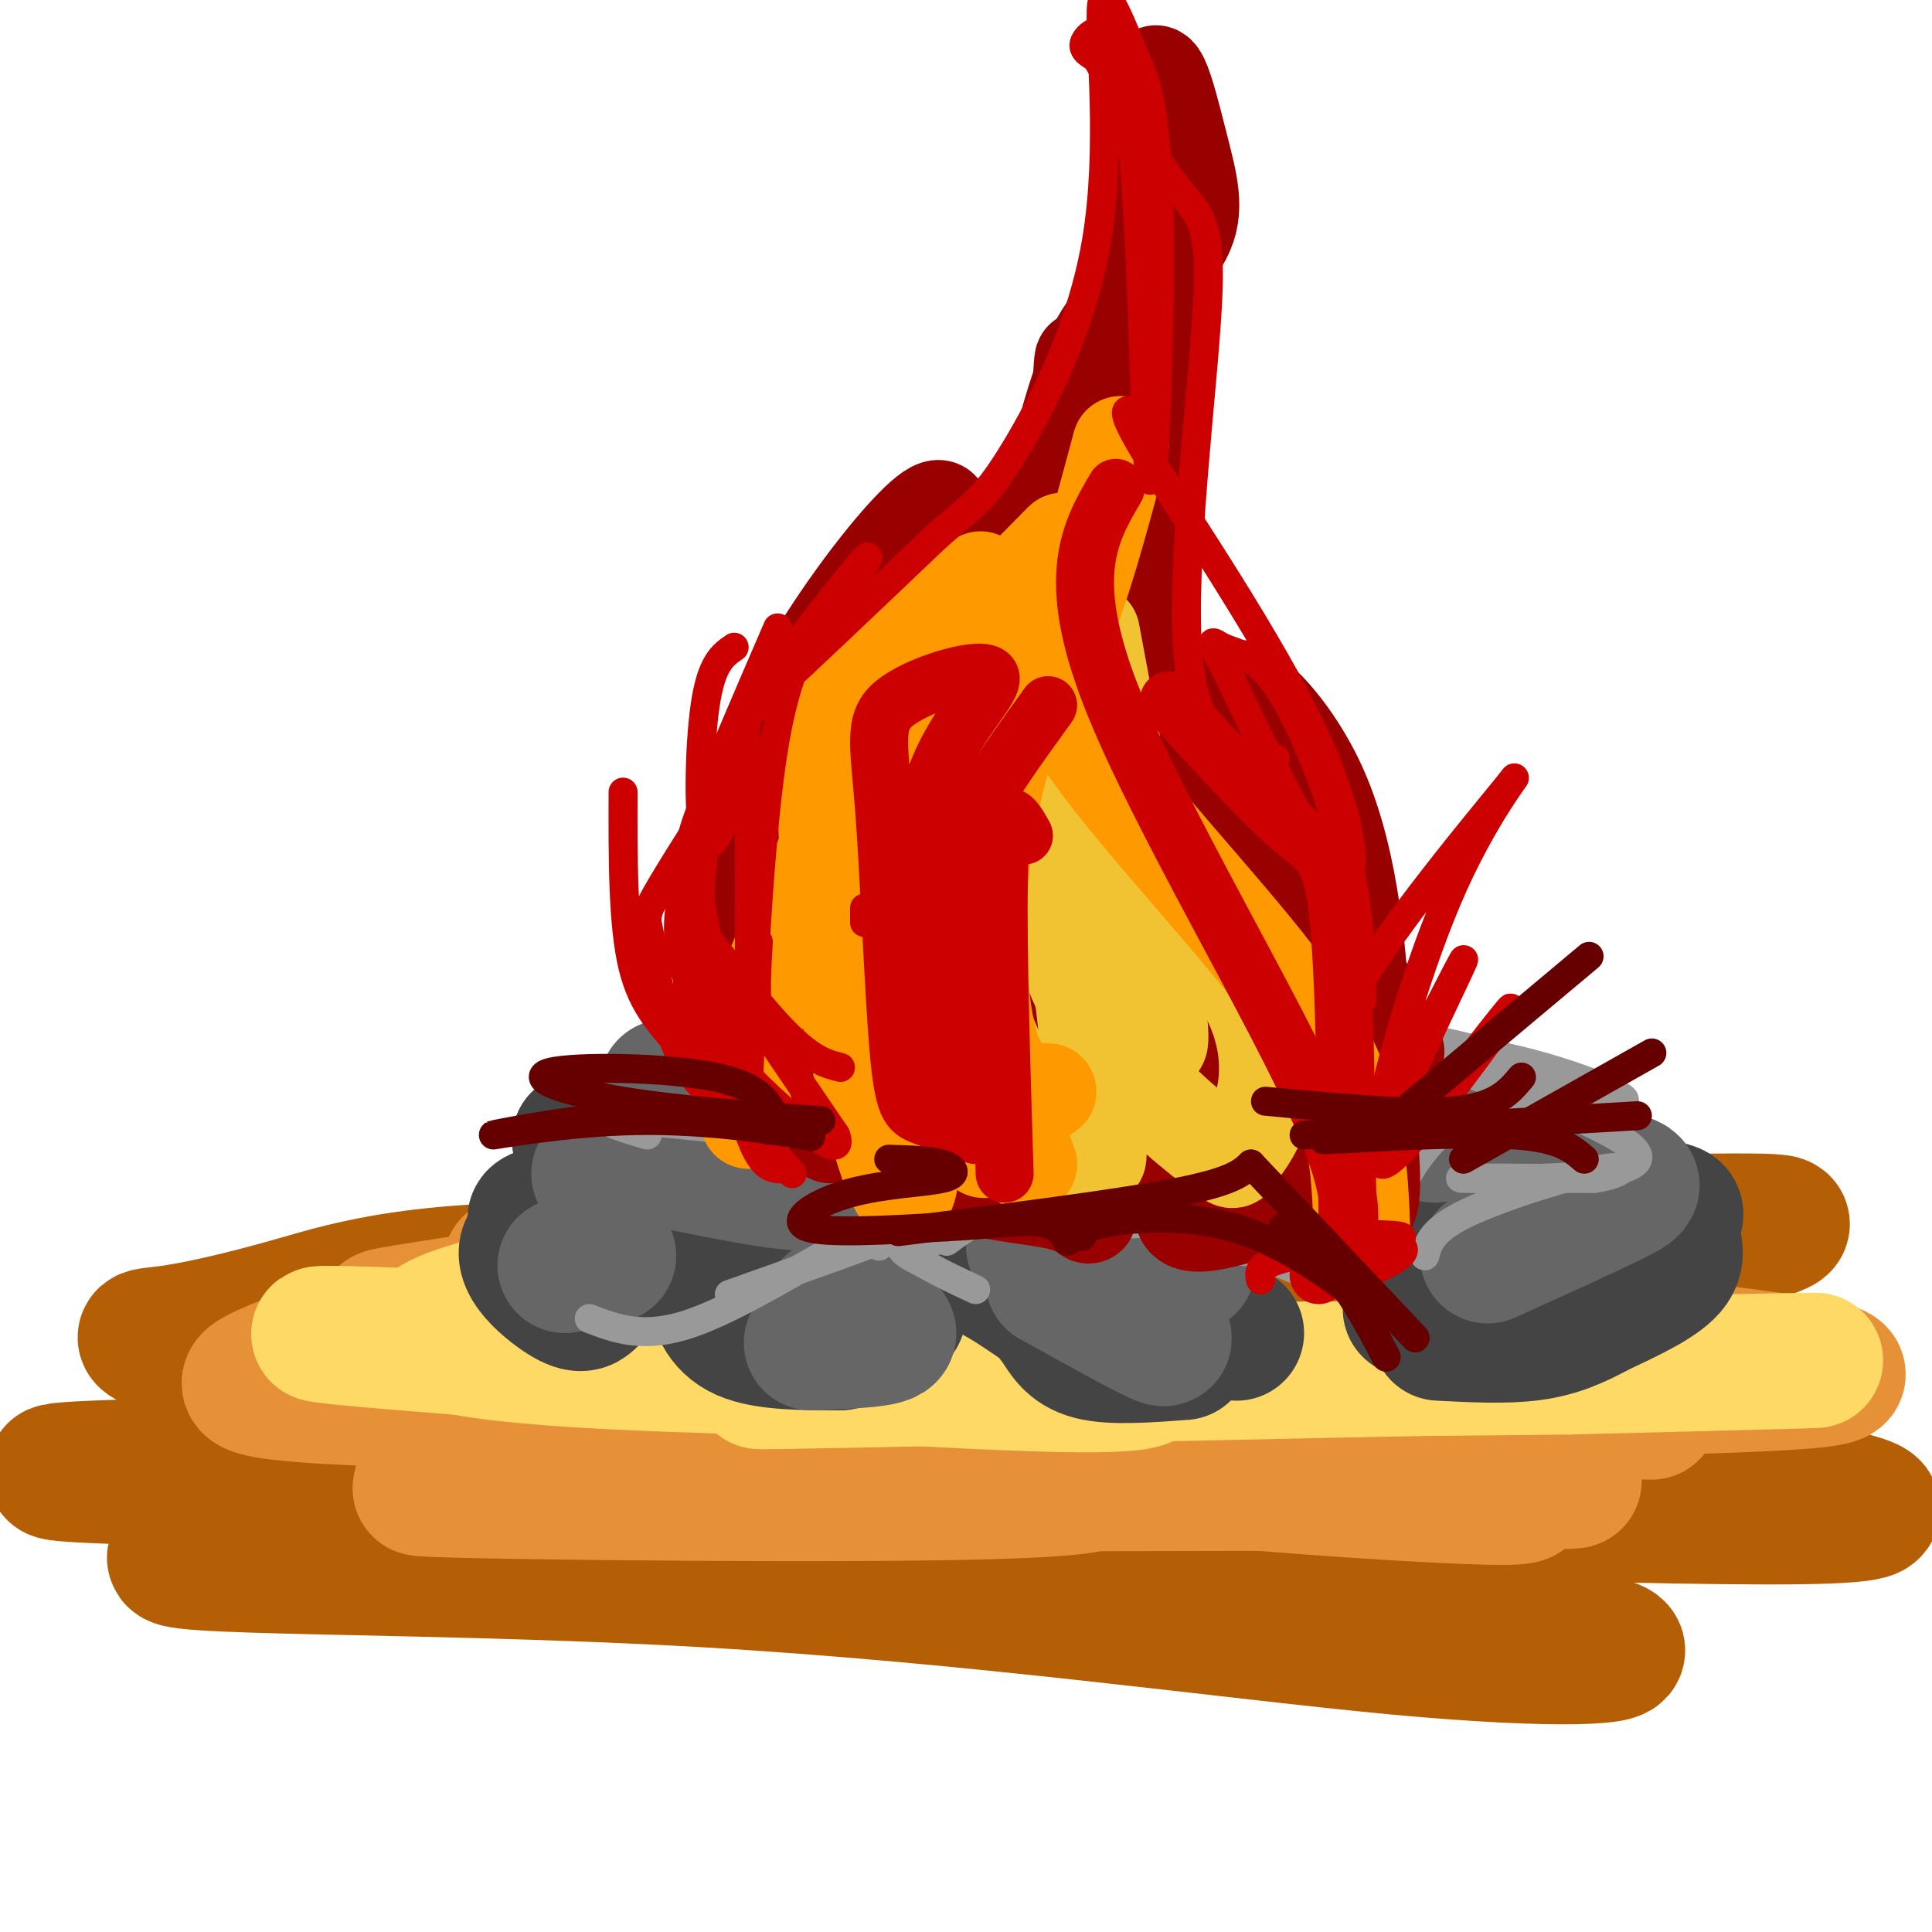 <svg viewBox='0 0 400 400' version='1.1' xmlns='http://www.w3.org/2000/svg' xmlns:xlink='http://www.w3.org/1999/xlink'><g fill='none' stroke='rgb(180,95,6)' stroke-width='28' stroke-linecap='round' stroke-linejoin='round'><path d='M158,278c25.733,-4.689 51.467,-9.378 29,-7c-22.467,2.378 -93.133,11.822 -115,17c-21.867,5.178 5.067,6.089 32,7'/><path d='M104,295c46.940,2.976 148.292,6.917 174,8c25.708,1.083 -24.226,-0.690 -77,2c-52.774,2.690 -108.387,9.845 -164,17'/><path d='M37,322c-8.743,2.939 51.399,1.788 108,5c56.601,3.212 109.662,10.788 144,14c34.338,3.212 49.954,2.061 45,0c-4.954,-2.061 -30.477,-5.030 -56,-8'/><path d='M278,333c-23.513,-2.130 -54.295,-3.455 -72,-7c-17.705,-3.545 -22.332,-9.311 -34,-13c-11.668,-3.689 -30.378,-5.301 14,-4c44.378,1.301 151.844,5.514 187,5c35.156,-0.514 -1.996,-5.754 -17,-9c-15.004,-3.246 -7.858,-4.499 -25,-6c-17.142,-1.501 -58.571,-3.251 -100,-5'/><path d='M231,294c-17.897,-1.077 -12.638,-1.269 -12,-2c0.638,-0.731 -3.344,-2.000 12,-4c15.344,-2.000 50.016,-4.731 72,-6c21.984,-1.269 31.281,-1.077 0,-4c-31.281,-2.923 -103.141,-8.962 -175,-15'/><path d='M128,263c-40.799,-1.097 -55.296,3.660 -67,7c-11.704,3.340 -20.615,5.261 -26,6c-5.385,0.739 -7.242,0.294 -1,3c6.242,2.706 20.584,8.562 25,12c4.416,3.438 -1.095,4.458 37,7c38.095,2.542 119.795,6.608 152,8c32.205,1.392 14.916,0.112 8,-1c-6.916,-1.112 -3.458,-2.056 0,-3'/><path d='M256,302c-58.298,-0.274 -204.042,0.542 -237,2c-32.958,1.458 46.869,3.560 113,1c66.131,-2.560 118.565,-9.780 171,-17'/><path d='M303,288c0.996,-3.946 -82.014,-5.312 -126,-7c-43.986,-1.688 -48.949,-3.698 -43,-8c5.949,-4.302 22.811,-10.895 30,-15c7.189,-4.105 4.705,-5.720 26,-7c21.295,-1.280 66.370,-2.223 87,-2c20.630,0.223 16.815,1.611 13,3'/><path d='M290,252c-22.193,0.969 -84.176,1.892 -76,2c8.176,0.108 86.511,-0.600 124,-1c37.489,-0.400 34.132,-0.492 25,3c-9.132,3.492 -24.038,10.569 -37,13c-12.962,2.431 -23.981,0.215 -35,-2'/><path d='M291,267c-15.523,-4.348 -36.831,-14.217 -53,-19c-16.169,-4.783 -27.199,-4.480 -53,-4c-25.801,0.480 -66.372,1.137 -65,2c1.372,0.863 44.686,1.931 88,3'/><path d='M208,249c11.467,1.711 -3.867,4.489 -9,6c-5.133,1.511 -0.067,1.756 5,2'/></g>
<g fill='none' stroke='rgb(230,145,56)' stroke-width='28' stroke-linecap='round' stroke-linejoin='round'><path d='M148,272c-24.541,1.456 -49.081,2.912 -65,5c-15.919,2.088 -23.215,4.807 -28,7c-4.785,2.193 -7.057,3.860 11,5c18.057,1.140 56.445,1.754 85,4c28.555,2.246 47.278,6.123 66,10'/><path d='M217,303c14.786,2.952 18.750,5.333 -20,6c-38.750,0.667 -120.214,-0.381 -109,-1c11.214,-0.619 115.107,-0.810 219,-1'/><path d='M307,307c34.708,-0.385 11.977,-0.847 7,0c-4.977,0.847 7.799,3.003 -3,3c-10.799,-0.003 -45.173,-2.166 -73,-5c-27.827,-2.834 -49.107,-6.340 -52,-9c-2.893,-2.660 12.602,-4.474 39,-5c26.398,-0.526 63.699,0.237 101,1'/><path d='M326,292c20.337,0.308 20.678,0.577 4,0c-16.678,-0.577 -50.375,-2.002 -40,-3c10.375,-0.998 64.821,-1.571 83,-3c18.179,-1.429 0.089,-3.715 -18,-6'/><path d='M355,280c-4.667,-1.333 -7.333,-1.667 -10,-2'/><path d='M88,294c-4.094,-3.105 -8.188,-6.211 -8,-10c0.188,-3.789 4.659,-8.263 3,-10c-1.659,-1.737 -9.447,-0.737 5,-3c14.447,-2.263 51.128,-7.789 59,-10c7.872,-2.211 -13.064,-1.105 -34,0'/><path d='M113,261c-7.644,0.311 -9.756,1.089 -4,1c5.756,-0.089 19.378,-1.044 33,-2'/></g>
<g fill='none' stroke='rgb(255,217,102)' stroke-width='28' stroke-linecap='round' stroke-linejoin='round'><path d='M119,278c-33.489,-1.467 -66.978,-2.933 -47,-1c19.978,1.933 93.422,7.267 130,9c36.578,1.733 36.289,-0.133 36,-2'/><path d='M238,284c-23.536,0.393 -100.375,2.375 -76,2c24.375,-0.375 149.964,-3.107 194,-4c44.036,-0.893 6.518,0.054 -31,1'/><path d='M325,283c-37.750,0.452 -116.625,1.083 -167,0c-50.375,-1.083 -72.250,-3.881 -69,-8c3.250,-4.119 31.625,-9.560 60,-15'/><path d='M149,260c15.726,-3.607 25.042,-5.125 13,-5c-12.042,0.125 -45.440,1.893 -51,2c-5.560,0.107 16.720,-1.446 39,-3'/></g>
<g fill='none' stroke='rgb(68,68,68)' stroke-width='28' stroke-linecap='round' stroke-linejoin='round'><path d='M292,271c1.481,-2.895 2.962,-5.790 4,-9c1.038,-3.210 1.635,-6.736 11,-9c9.365,-2.264 27.500,-3.267 35,-3c7.500,0.267 4.365,1.803 4,4c-0.365,2.197 2.038,5.056 0,8c-2.038,2.944 -8.519,5.972 -15,9'/><path d='M331,271c-4.600,2.511 -8.600,4.289 -14,5c-5.400,0.711 -12.200,0.356 -19,0'/><path d='M256,276c-5.482,-3.391 -10.963,-6.781 -18,-8c-7.037,-1.219 -15.628,-0.265 -19,1c-3.372,1.265 -1.523,2.841 0,5c1.523,2.159 2.721,4.903 7,6c4.279,1.097 11.640,0.549 19,0'/><path d='M186,272c-3.233,-3.608 -6.467,-7.215 -12,-10c-5.533,-2.785 -13.367,-4.746 -18,-5c-4.633,-0.254 -6.067,1.200 -7,3c-0.933,1.800 -1.367,3.946 -1,7c0.367,3.054 1.533,7.015 6,9c4.467,1.985 12.233,1.992 20,2'/><path d='M122,269c-0.982,0.881 -1.964,1.762 -6,-1c-4.036,-2.762 -11.125,-9.167 -4,-12c7.125,-2.833 28.464,-2.095 34,-2c5.536,0.095 -4.732,-0.452 -15,-1'/><path d='M131,253c-8.429,0.014 -22.002,0.550 -20,-1c2.002,-1.550 19.577,-5.187 27,-7c7.423,-1.813 4.692,-1.804 0,-3c-4.692,-1.196 -11.346,-3.598 -18,-6'/><path d='M120,236c3.000,-1.333 19.500,-1.667 36,-2'/><path d='M153,246c5.345,1.012 10.690,2.024 12,0c1.310,-2.024 -1.417,-7.083 -1,-9c0.417,-1.917 3.976,-0.690 8,2c4.024,2.690 8.512,6.845 13,11'/><path d='M185,250c2.167,1.833 1.083,0.917 0,0'/><path d='M187,266c2.222,-1.556 4.444,-3.111 7,-4c2.556,-0.889 5.444,-1.111 10,1c4.556,2.111 10.778,6.556 17,11'/><path d='M294,264c0.524,-5.381 1.048,-10.762 2,-15c0.952,-4.238 2.333,-7.333 8,-8c5.667,-0.667 15.619,1.095 21,3c5.381,1.905 6.190,3.952 7,6'/><path d='M332,250c4.000,3.560 10.500,9.458 9,7c-1.500,-2.458 -11.000,-13.274 -19,-19c-8.000,-5.726 -14.500,-6.363 -21,-7'/><path d='M301,231c-6.167,-1.833 -11.083,-2.917 -16,-4'/></g>
<g fill='none' stroke='rgb(102,102,102)' stroke-width='28' stroke-linecap='round' stroke-linejoin='round'><path d='M138,225c15.583,8.250 31.167,16.500 31,19c-0.167,2.500 -16.083,-0.750 -32,-4'/><path d='M137,240c-6.533,-1.022 -6.867,-1.578 -8,-1c-1.133,0.578 -3.067,2.289 -5,4'/><path d='M126,260c0.000,0.000 -9.000,2.000 -9,2'/><path d='M168,278c8.067,-0.311 16.133,-0.622 16,-2c-0.133,-1.378 -8.467,-3.822 -11,-5c-2.533,-1.178 0.733,-1.089 4,-1'/><path d='M214,258c13.167,8.917 26.333,17.833 27,19c0.667,1.167 -11.167,-5.417 -23,-12'/><path d='M218,265c-1.089,-3.067 7.689,-4.733 14,-5c6.311,-0.267 10.156,0.867 14,2'/><path d='M308,260c10.405,-4.714 20.810,-9.429 26,-12c5.190,-2.571 5.167,-3.000 0,-4c-5.167,-1.000 -15.476,-2.571 -18,-4c-2.524,-1.429 2.738,-2.714 8,-4'/><path d='M324,236c-1.822,-1.644 -10.378,-3.756 -16,-4c-5.622,-0.244 -8.311,1.378 -11,3'/></g>
<g fill='none' stroke='rgb(153,153,153)' stroke-width='6' stroke-linecap='round' stroke-linejoin='round'><path d='M151,268c14.583,-5.167 29.167,-10.333 33,-12c3.833,-1.667 -3.083,0.167 -10,2'/><path d='M174,258c-7.511,3.911 -21.289,12.689 -31,16c-9.711,3.311 -15.356,1.156 -21,-1'/><path d='M134,235c-6.400,-1.911 -12.800,-3.822 -2,-3c10.800,0.822 38.800,4.378 45,4c6.200,-0.378 -9.400,-4.689 -25,-9'/><path d='M152,227c-5.220,-1.734 -5.770,-1.568 -6,-3c-0.230,-1.432 -0.139,-4.463 9,-3c9.139,1.463 27.325,7.418 29,9c1.675,1.582 -13.163,-1.209 -28,-4'/><path d='M182,258c-2.524,-0.952 -5.048,-1.905 -2,-2c3.048,-0.095 11.667,0.667 13,1c1.333,0.333 -4.619,0.238 -6,1c-1.381,0.762 1.810,2.381 5,4'/><path d='M192,262c2.500,1.500 6.250,3.250 10,5'/><path d='M217,250c20.333,0.750 40.667,1.500 40,2c-0.667,0.500 -22.333,0.750 -44,1'/><path d='M213,253c-0.012,0.417 21.958,0.958 25,0c3.042,-0.958 -12.845,-3.417 -23,-3c-10.155,0.417 -14.577,3.708 -19,7'/><path d='M290,246c1.142,-2.335 2.284,-4.670 5,-8c2.716,-3.330 7.006,-7.656 17,-9c9.994,-1.344 25.691,0.292 23,-2c-2.691,-2.292 -23.769,-8.512 -35,-11c-11.231,-2.488 -12.616,-1.244 -14,0'/><path d='M286,216c-4.667,-0.010 -9.333,-0.033 -5,0c4.333,0.033 17.667,0.124 31,3c13.333,2.876 26.667,8.536 24,9c-2.667,0.464 -21.333,-4.268 -40,-9'/><path d='M296,219c5.929,2.833 40.750,14.417 43,20c2.250,5.583 -28.071,5.167 -35,5c-6.929,-0.167 9.536,-0.083 26,0'/><path d='M330,244c6.036,-0.881 8.125,-3.083 2,-2c-6.125,1.083 -20.464,5.452 -28,9c-7.536,3.548 -8.268,6.274 -9,9'/><path d='M259,256c-7.292,0.708 -14.583,1.417 -12,2c2.583,0.583 15.042,1.042 23,3c7.958,1.958 11.417,5.417 8,5c-3.417,-0.417 -13.708,-4.708 -24,-9'/></g>
<g fill='none' stroke='rgb(153,0,0)' stroke-width='20' stroke-linecap='round' stroke-linejoin='round'><path d='M206,246c-4.824,-3.675 -9.648,-7.350 -13,-11c-3.352,-3.650 -5.231,-7.276 -6,-20c-0.769,-12.724 -0.428,-34.547 1,-51c1.428,-16.453 3.941,-27.535 5,-33c1.059,-5.465 0.662,-5.312 5,-8c4.338,-2.688 13.410,-8.215 14,-7c0.590,1.215 -7.303,9.173 -10,27c-2.697,17.827 -0.199,45.522 2,58c2.199,12.478 4.100,9.739 6,7'/><path d='M210,208c5.881,8.661 17.583,26.814 18,21c0.417,-5.814 -10.451,-35.596 -15,-43c-4.549,-7.404 -2.778,7.570 -1,17c1.778,9.430 3.565,13.317 6,17c2.435,3.683 5.519,7.162 8,9c2.481,1.838 4.360,2.033 7,0c2.640,-2.033 6.040,-6.295 5,-12c-1.040,-5.705 -6.520,-12.852 -12,-20'/><path d='M226,197c-1.000,-0.145 2.499,9.491 10,20c7.501,10.509 19.006,21.889 26,28c6.994,6.111 9.479,6.952 12,7c2.521,0.048 5.077,-0.699 7,-1c1.923,-0.301 3.211,-0.158 3,-8c-0.211,-7.842 -1.923,-23.669 -5,-35c-3.077,-11.331 -7.521,-18.166 -18,-28c-10.479,-9.834 -26.994,-22.667 -34,-36c-7.006,-13.333 -4.503,-27.167 -2,-41'/><path d='M225,103c-0.416,-15.644 -0.457,-34.255 -1,-27c-0.543,7.255 -1.587,40.376 -1,60c0.587,19.624 2.804,25.750 5,33c2.196,7.250 4.372,15.624 13,29c8.628,13.376 23.707,31.755 23,30c-0.707,-1.755 -17.202,-23.644 -26,-37c-8.798,-13.356 -9.899,-18.178 -11,-23'/><path d='M227,168c-3.717,-12.622 -7.511,-32.677 -7,-31c0.511,1.677 5.325,25.085 10,41c4.675,15.915 9.211,24.336 17,37c7.789,12.664 18.830,29.573 20,30c1.170,0.427 -7.532,-15.626 -13,-24c-5.468,-8.374 -7.703,-9.069 -13,-11c-5.297,-1.931 -13.657,-5.097 -18,-6c-4.343,-0.903 -4.669,0.456 -5,3c-0.331,2.544 -0.665,6.272 -1,10'/><path d='M217,217c1.266,8.478 4.931,24.674 7,31c2.069,6.326 2.543,2.781 -4,1c-6.543,-1.781 -20.104,-1.797 -31,-8c-10.896,-6.203 -19.126,-18.593 -17,-19c2.126,-0.407 14.607,11.169 28,16c13.393,4.831 27.696,2.915 42,1'/><path d='M242,239c8.630,-0.650 9.205,-2.776 8,-1c-1.205,1.776 -4.189,7.456 -5,11c-0.811,3.544 0.551,4.954 6,4c5.449,-0.954 14.985,-4.273 20,-5c5.015,-0.727 5.507,1.136 6,3'/><path d='M277,251c0.657,-1.868 -0.700,-8.039 -7,-11c-6.300,-2.961 -17.542,-2.713 -21,-2c-3.458,0.713 0.867,1.889 4,3c3.133,1.111 5.073,2.155 3,-3c-2.073,-5.155 -8.161,-16.508 -14,-23c-5.839,-6.492 -11.431,-8.121 -18,-9c-6.569,-0.879 -14.115,-1.006 -18,-2c-3.885,-0.994 -4.110,-2.855 -4,-7c0.110,-4.145 0.555,-10.572 1,-17'/><path d='M203,180c0.827,-6.708 2.395,-14.976 7,-25c4.605,-10.024 12.246,-21.802 12,-23c-0.246,-1.198 -8.380,8.186 -13,21c-4.620,12.814 -5.727,29.058 -7,39c-1.273,9.942 -2.712,13.582 1,19c3.712,5.418 12.576,12.612 13,9c0.424,-3.612 -7.593,-18.032 -11,-30c-3.407,-11.968 -2.203,-21.484 -1,-31'/><path d='M204,159c1.226,-20.578 4.790,-56.522 8,-48c3.210,8.522 6.067,61.509 9,85c2.933,23.491 5.941,17.485 10,17c4.059,-0.485 9.168,4.552 14,7c4.832,2.448 9.388,2.306 11,-1c1.612,-3.306 0.280,-9.775 -8,-23c-8.280,-13.225 -23.509,-33.207 -30,-44c-6.491,-10.793 -4.246,-12.396 -2,-14'/><path d='M216,138c-0.531,-6.876 -0.858,-17.066 0,-26c0.858,-8.934 2.902,-16.611 5,-24c2.098,-7.389 4.250,-14.491 9,-21c4.750,-6.509 12.099,-12.427 15,-18c2.901,-5.573 1.355,-10.803 -1,-20c-2.355,-9.197 -5.519,-22.361 -6,-6c-0.481,16.361 1.720,62.246 0,84c-1.720,21.754 -7.360,19.377 -13,17'/><path d='M225,124c-6.380,5.608 -15.829,11.127 -18,28c-2.171,16.873 2.935,45.101 1,54c-1.935,8.899 -10.910,-1.532 -14,-22c-3.090,-20.468 -0.293,-50.972 1,-59c1.293,-8.028 1.084,6.421 0,14c-1.084,7.579 -3.042,8.290 -5,9'/><path d='M190,148c-2.398,9.997 -5.894,30.488 -5,50c0.894,19.512 6.178,38.044 3,24c-3.178,-14.044 -14.817,-60.666 -19,-65c-4.183,-4.334 -0.909,33.619 3,52c3.909,18.381 8.455,17.191 13,16'/><path d='M185,225c-0.333,-0.340 -7.667,-9.191 -14,-24c-6.333,-14.809 -11.665,-35.575 -14,-36c-2.335,-0.425 -1.673,19.491 -1,32c0.673,12.509 1.356,17.611 5,24c3.644,6.389 10.250,14.066 11,14c0.750,-0.066 -4.357,-7.876 -7,-18c-2.643,-10.124 -2.821,-22.562 -3,-35'/><path d='M162,182c-2.323,-10.487 -6.631,-19.204 2,-37c8.631,-17.796 30.201,-44.670 31,-39c0.799,5.670 -19.173,43.886 -27,63c-7.827,19.114 -3.509,19.127 -1,21c2.509,1.873 3.209,5.605 5,10c1.791,4.395 4.675,9.452 11,8c6.325,-1.452 16.093,-9.415 26,-13c9.907,-3.585 19.954,-2.793 30,-2'/><path d='M239,193c7.728,4.951 12.049,18.328 19,24c6.951,5.672 16.531,3.639 21,3c4.469,-0.639 3.827,0.117 3,-10c-0.827,-10.117 -1.838,-31.109 -9,-47c-7.162,-15.891 -20.475,-26.683 -19,-17c1.475,9.683 17.737,39.842 34,70'/><path d='M288,216c3.867,7.333 -3.467,-9.333 -14,-27c-10.533,-17.667 -24.267,-36.333 -38,-55'/></g>
<g fill='none' stroke='rgb(241,194,50)' stroke-width='20' stroke-linecap='round' stroke-linejoin='round'><path d='M218,239c-6.231,-3.732 -12.462,-7.464 -17,-12c-4.538,-4.536 -7.383,-9.875 -9,-23c-1.617,-13.125 -2.006,-34.036 -1,-45c1.006,-10.964 3.408,-11.982 5,-12c1.592,-0.018 2.375,0.964 3,0c0.625,-0.964 1.091,-3.875 1,8c-0.091,11.875 -0.740,38.536 3,54c3.740,15.464 11.870,19.732 20,24'/><path d='M223,233c3.599,3.319 2.596,-0.383 3,2c0.404,2.383 2.214,10.849 1,-3c-1.214,-13.849 -5.454,-50.015 -8,-61c-2.546,-10.985 -3.398,3.211 -1,16c2.398,12.789 8.048,24.171 15,33c6.952,8.829 15.208,15.103 19,18c3.792,2.897 3.119,2.416 4,1c0.881,-1.416 3.314,-3.766 5,-9c1.686,-5.234 2.625,-13.353 -2,-23c-4.625,-9.647 -14.812,-20.824 -25,-32'/><path d='M234,175c-9.258,-10.992 -19.904,-22.472 -23,-28c-3.096,-5.528 1.359,-5.104 9,14c7.641,19.104 18.469,56.887 20,55c1.531,-1.887 -6.234,-43.443 -14,-85'/></g>
<g fill='none' stroke='rgb(255,153,0)' stroke-width='20' stroke-linecap='round' stroke-linejoin='round'><path d='M217,226c-5.222,-0.236 -10.445,-0.472 -13,-14c-2.555,-13.528 -2.443,-40.347 -2,-54c0.443,-13.653 1.216,-14.139 3,-14c1.784,0.139 4.577,0.902 4,6c-0.577,5.098 -4.526,14.531 -6,31c-1.474,16.469 -0.474,39.972 0,50c0.474,10.028 0.421,6.579 2,6c1.579,-0.579 4.789,1.710 8,4'/><path d='M213,241c-1.111,-3.869 -7.887,-15.541 -13,-20c-5.113,-4.459 -8.562,-1.706 -10,7c-1.438,8.706 -0.863,23.366 -4,18c-3.137,-5.366 -9.985,-30.758 -13,-53c-3.015,-22.242 -2.196,-41.334 0,-51c2.196,-9.666 5.770,-9.904 11,-12c5.230,-2.096 12.115,-6.048 19,-10'/><path d='M155,232c-1.673,-4.071 -3.345,-8.143 2,-23c5.345,-14.857 17.708,-40.500 23,-52c5.292,-11.500 3.512,-8.857 9,-14c5.488,-5.143 18.244,-18.071 31,-31'/><path d='M282,256c-0.214,-6.998 -0.427,-13.997 -2,-22c-1.573,-8.003 -4.504,-17.011 -16,-32c-11.496,-14.989 -31.557,-35.959 -40,-49c-8.443,-13.041 -5.270,-18.155 -2,-27c3.270,-8.845 6.635,-21.423 10,-34'/></g>
<g fill='none' stroke='rgb(204,0,0)' stroke-width='12' stroke-linecap='round' stroke-linejoin='round'><path d='M202,235c-4.150,-1.462 -8.300,-2.924 -11,-4c-2.700,-1.076 -3.949,-1.765 -5,-14c-1.051,-12.235 -1.903,-36.016 -3,-50c-1.097,-13.984 -2.438,-18.171 3,-22c5.438,-3.829 17.656,-7.300 19,-5c1.344,2.300 -8.188,10.371 -12,23c-3.812,12.629 -1.906,29.814 0,47'/><path d='M193,210c2.831,13.791 9.908,24.767 11,21c1.092,-3.767 -3.800,-22.278 -5,-34c-1.200,-11.722 1.292,-16.656 2,-20c0.708,-3.344 -0.369,-5.098 2,-10c2.369,-4.902 8.185,-12.951 14,-21'/><path d='M208,243c-0.833,-27.167 -1.667,-54.333 -1,-66c0.667,-11.667 2.833,-7.833 5,-4'/><path d='M273,264c5.333,-4.689 10.667,-9.378 1,-32c-9.667,-22.622 -34.333,-63.178 -44,-88c-9.667,-24.822 -4.333,-33.911 1,-43'/><path d='M279,253c-0.289,-25.600 -0.578,-51.200 -2,-64c-1.422,-12.800 -3.978,-12.800 -10,-18c-6.022,-5.200 -15.511,-15.600 -25,-26'/></g>
<g fill='none' stroke='rgb(204,0,0)' stroke-width='6' stroke-linecap='round' stroke-linejoin='round'><path d='M164,243c-4.582,-4.933 -9.163,-9.867 -12,-14c-2.837,-4.133 -3.929,-7.467 -5,-15c-1.071,-7.533 -2.121,-19.267 -2,-28c0.121,-8.733 1.414,-14.464 2,-19c0.586,-4.536 0.465,-7.875 7,-18c6.535,-10.125 19.724,-27.036 24,-32c4.276,-4.964 -0.362,2.018 -5,9'/><path d='M173,126c-3.402,3.262 -9.406,6.915 -13,30c-3.594,23.085 -4.778,65.600 -5,67c-0.222,1.400 0.517,-38.315 0,-57c-0.517,-18.685 -2.291,-16.338 4,-22c6.291,-5.662 20.645,-19.331 35,-33'/><path d='M194,111c7.715,-6.799 9.501,-7.297 15,-16c5.499,-8.703 14.711,-25.612 18,-45c3.289,-19.388 0.654,-41.254 1,-48c0.346,-6.746 3.673,1.627 7,10'/><path d='M235,12c2.312,4.619 4.592,11.166 5,33c0.408,21.834 -1.056,58.956 -2,54c-0.944,-4.956 -1.370,-51.988 -4,-74c-2.630,-22.012 -7.466,-19.003 -9,-17c-1.534,2.003 0.233,3.002 2,4'/><path d='M227,12c3.388,6.089 10.856,19.313 16,26c5.144,6.687 7.962,6.839 7,25c-0.962,18.161 -5.703,54.332 -4,73c1.703,18.668 9.852,19.834 18,21'/><path d='M236,86c-2.714,-1.530 -5.429,-3.060 2,9c7.429,12.060 25.000,37.708 34,57c9.000,19.292 9.429,32.226 5,29c-4.429,-3.226 -13.714,-22.613 -23,-42'/><path d='M254,139c-4.201,-7.732 -3.203,-6.061 -1,-5c2.203,1.061 5.611,1.511 9,5c3.389,3.489 6.759,10.016 10,18c3.241,7.984 6.355,17.424 8,26c1.645,8.576 1.823,16.288 2,24'/><path d='M278,232c-2.979,-5.911 -5.959,-11.821 2,-26c7.959,-14.179 26.855,-36.625 32,-43c5.145,-6.375 -3.461,3.322 -11,20c-7.539,16.678 -14.011,40.337 -15,47c-0.989,6.663 3.506,-3.668 8,-14'/><path d='M294,216c4.494,-8.558 11.730,-22.954 8,-15c-3.730,7.954 -18.427,38.257 -16,40c2.427,1.743 21.979,-25.073 26,-31c4.021,-5.927 -7.490,9.037 -19,24'/><path d='M174,221c-3.489,-0.889 -6.978,-1.778 -15,-11c-8.022,-9.222 -20.578,-26.778 -19,-24c1.578,2.778 17.289,25.889 33,49'/><path d='M173,235c2.329,6.223 -8.349,-2.718 -14,-8c-5.651,-5.282 -6.277,-6.904 -9,-11c-2.723,-4.096 -7.544,-10.665 -9,-18c-1.456,-7.335 0.454,-15.436 1,-12c0.546,3.436 -0.273,18.410 1,27c1.273,8.590 4.636,10.795 8,13'/><path d='M151,226c4.475,4.440 11.663,9.041 10,9c-1.663,-0.041 -12.178,-4.722 -18,-13c-5.822,-8.278 -6.952,-20.152 -8,-26c-1.048,-5.848 -2.014,-5.671 1,-11c3.014,-5.329 10.007,-16.165 17,-27'/><path d='M153,158c0.753,-0.362 -5.865,12.232 -9,19c-3.135,6.768 -2.788,7.711 0,17c2.788,9.289 8.015,26.923 8,32c-0.015,5.077 -5.273,-2.402 -10,-8c-4.727,-5.598 -8.922,-9.314 -11,-18c-2.078,-8.686 -2.039,-22.343 -2,-36'/><path d='M162,242c-2.458,-0.012 -4.917,-0.024 -8,-11c-3.083,-10.976 -6.792,-32.917 -9,-44c-2.208,-11.083 -2.917,-11.310 0,-19c2.917,-7.690 9.458,-22.845 16,-38'/><path d='M154,159c-3.244,9.178 -6.489,18.356 -8,15c-1.511,-3.356 -1.289,-19.244 0,-28c1.289,-8.756 3.644,-10.378 6,-12'/><path d='M161,215c-1.667,-0.833 -3.333,-1.667 -4,-5c-0.667,-3.333 -0.333,-9.167 0,-15'/><path d='M179,191c0.000,0.000 0.000,-3.000 0,-3'/><path d='M261,265c-0.423,-1.673 -0.845,-3.345 7,-5c7.845,-1.655 23.958,-3.292 22,-4c-1.958,-0.708 -21.988,-0.488 -25,0c-3.012,0.488 10.994,1.244 25,2'/><path d='M290,258c2.500,1.500 -3.750,4.250 -10,7'/></g>
<g fill='none' stroke='rgb(102,0,0)' stroke-width='6' stroke-linecap='round' stroke-linejoin='round'><path d='M170,232c-14.696,-1.042 -29.393,-2.083 -41,-4c-11.607,-1.917 -20.125,-4.708 -15,-6c5.125,-1.292 23.893,-1.083 34,1c10.107,2.083 11.554,6.042 13,10'/><path d='M161,233c4.626,2.250 9.690,2.874 5,2c-4.690,-0.874 -19.133,-3.244 -34,-3c-14.867,0.244 -30.156,3.104 -30,3c0.156,-0.104 15.759,-3.173 27,-4c11.241,-0.827 18.121,0.586 25,2'/><path d='M154,233c5.000,0.500 5.000,0.750 5,1'/><path d='M184,240c4.191,0.118 8.383,0.236 11,1c2.617,0.764 3.660,2.174 0,3c-3.660,0.826 -12.024,1.069 -19,3c-6.976,1.931 -12.565,5.552 -9,7c3.565,1.448 16.282,0.724 29,0'/><path d='M196,254c8.467,-0.400 15.133,-1.400 19,-1c3.867,0.400 4.933,2.200 6,4'/><path d='M224,256c0.122,-1.026 0.244,-2.052 6,-3c5.756,-0.948 17.147,-1.818 28,2c10.853,3.818 21.167,12.322 21,12c-0.167,-0.322 -10.814,-9.471 -13,-12c-2.186,-2.529 4.090,1.563 9,7c4.910,5.437 8.455,12.218 12,19'/><path d='M259,241c0.000,0.000 34.000,36.000 34,36'/><path d='M262,228c15.083,1.417 30.167,2.833 39,2c8.833,-0.833 11.417,-3.917 14,-7'/><path d='M292,229c0.000,0.000 37.000,-31.000 37,-31'/><path d='M303,240c0.000,0.000 39.000,-22.000 39,-22'/><path d='M270,235c0.000,0.000 69.000,-4.000 69,-4'/><path d='M274,236c15.500,-0.833 31.000,-1.667 40,-1c9.000,0.667 11.500,2.833 14,5'/><path d='M259,241c-1.917,1.833 -3.833,3.667 -16,6c-12.167,2.333 -34.583,5.167 -57,8'/></g>
</svg>